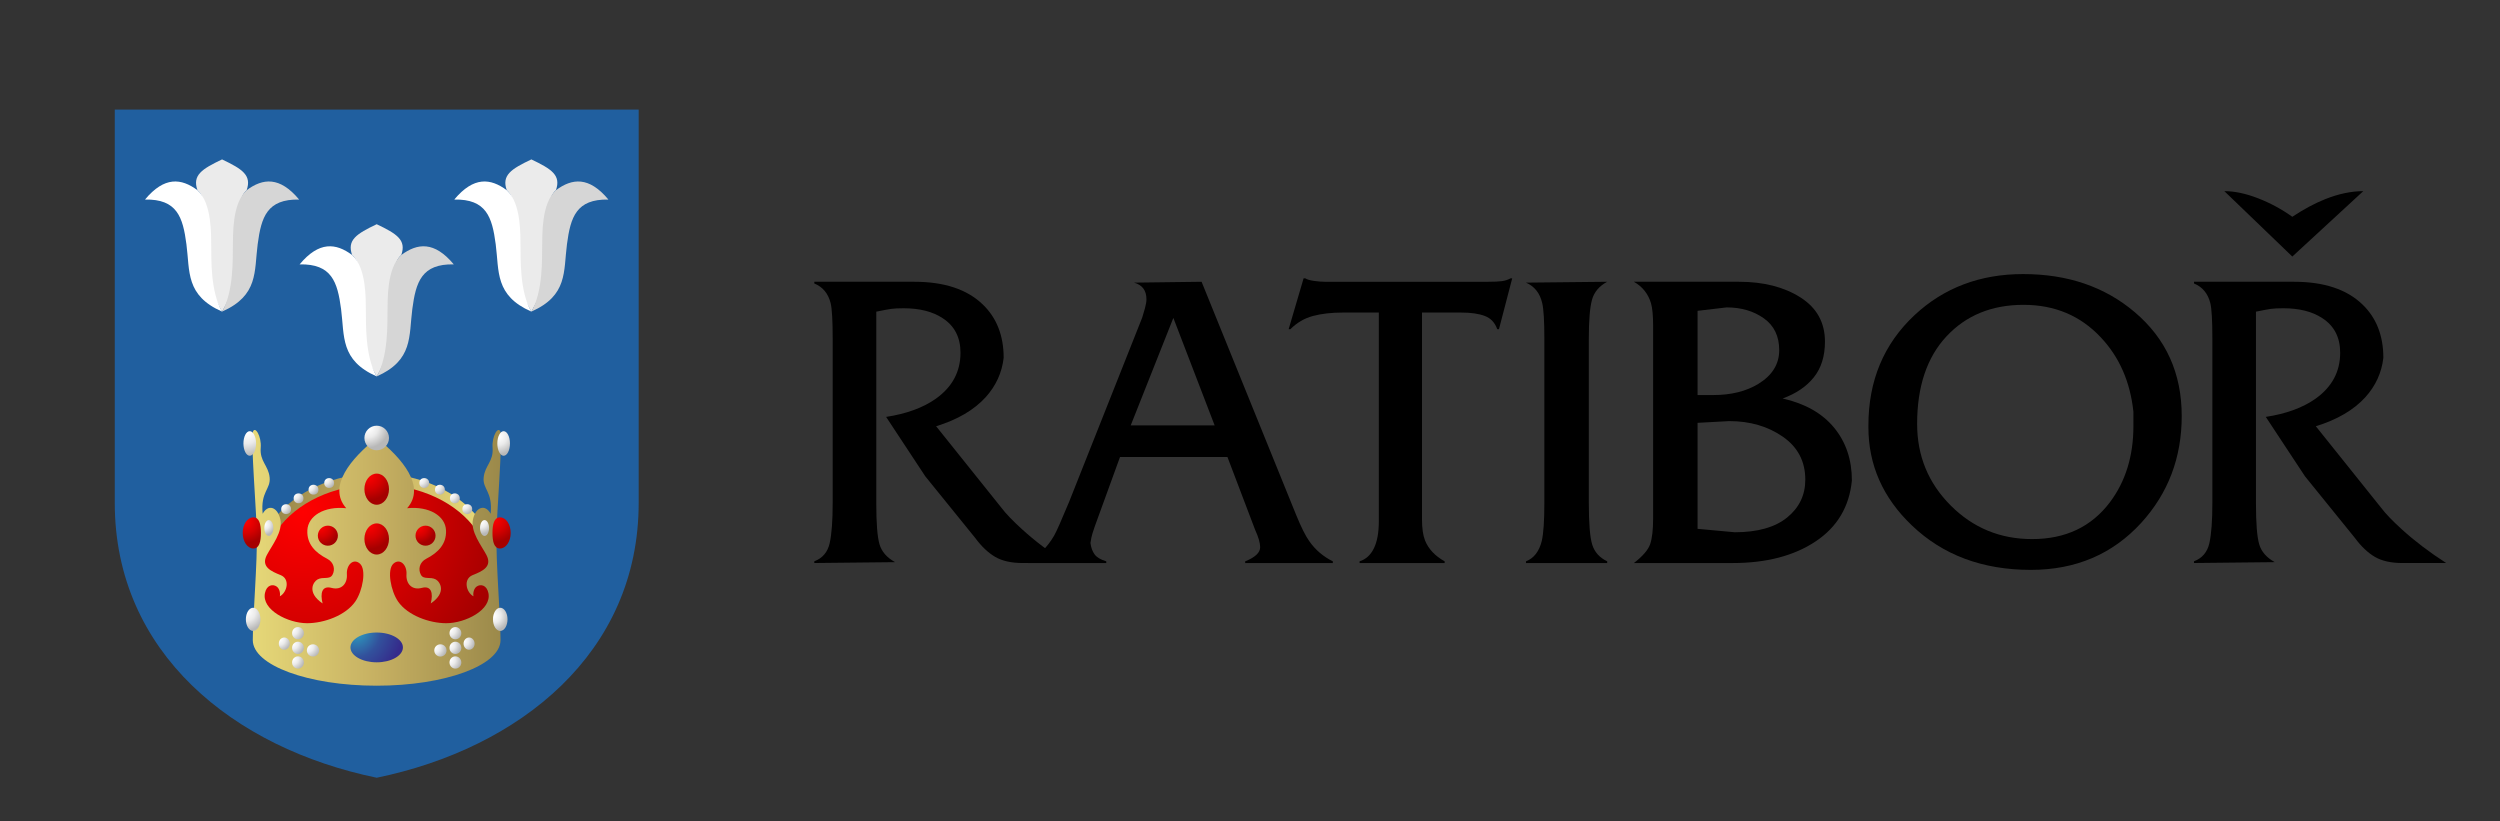 <?xml version="1.0" encoding="utf-8"?>
<!-- Generator: Adobe Illustrator 16.0.4, SVG Export Plug-In . SVG Version: 6.00 Build 0)  -->
<!DOCTYPE svg PUBLIC "-//W3C//DTD SVG 1.1//EN" "http://www.w3.org/Graphics/SVG/1.1/DTD/svg11.dtd">
<svg version="1.1" id="erb_-_stinovany" xmlns="http://www.w3.org/2000/svg" xmlns:xlink="http://www.w3.org/1999/xlink" x="0px"
	 y="0px" width="252.961px" height="83.116px" viewBox="0 0 252.961 83.116" enable-background="new 0 0 252.961 83.116"
	 xml:space="preserve">
<rect x="0" y="0" width="252.961" height="83.116" fill="#333333" stroke="none"/>
<g>
	<path fill="#205F9F" d="M38.118,78.695c14.488-2.993,26.506-12.626,26.506-27.811V11.091H11.613v39.793
		C11.613,66.069,23.631,75.702,38.118,78.695z"/>
	<g>
		<g>
			<path fill="#EBEBEB" d="M40.606,25.799c0.524-1.507-0.426-2.129-2.49-3.112c-2.064,0.983-3.015,1.605-2.49,3.112
				c1.495,1.34,0.099,4.571,0.123,5.715c0.024,1.143,1.163,4.51,2.367,6.574c1.204-2.064,2.327-5.432,2.352-6.574
				C40.492,30.371,39.111,27.139,40.606,25.799z"/>
			<g>
				<path fill="#D6D6D6" d="M40.606,25.799c-1.495,1.34-1.372,4.571-1.396,5.715c-0.024,1.143,0.11,4.51-1.094,6.574
					c3.703-1.639,3.244-4.064,3.604-6.816s0.95-4.588,4.194-4.521C43.949,24.391,42.245,24.587,40.606,25.799z"/>
			</g>
			<g>
				<path fill="#FFFFFF" d="M35.626,25.799c-1.639-1.212-3.343-1.408-5.309,0.951c3.244-0.066,3.834,1.77,4.194,4.521
					s-0.099,5.178,3.604,6.816c-1.204-2.064-1.069-5.432-1.094-6.574C36.998,30.371,37.121,27.139,35.626,25.799z"/>
			</g>
		</g>
		<g>
			<g>
				<path fill="#EBEBEB" d="M24.959,19.243c0.523-1.508-0.426-2.131-2.49-3.113c-2.064,0.982-3.016,1.605-2.491,3.113
					c1.495,1.339,0.099,4.57,0.124,5.713c0.024,1.144,1.162,4.51,2.367,6.574c1.204-2.064,2.326-5.431,2.351-6.574
					C24.844,23.813,23.464,20.582,24.959,19.243z"/>
				<g>
					<path fill="#D6D6D6" d="M24.959,19.243c-1.495,1.339-1.372,4.57-1.396,5.713c-0.025,1.144,0.11,4.51-1.094,6.574
						c3.702-1.638,3.244-4.062,3.604-6.815c0.361-2.753,0.951-4.587,4.195-4.522C28.301,17.833,26.598,18.03,24.959,19.243z"/>
				</g>
				<g>
					<path fill="#FFFFFF" d="M19.978,19.243c-1.638-1.213-3.342-1.41-5.308,0.949c3.244-0.064,3.834,1.77,4.193,4.522
						c0.361,2.753-0.098,5.178,3.605,6.815c-1.205-2.064-1.069-5.431-1.094-6.574C21.351,23.813,21.473,20.582,19.978,19.243z"/>
				</g>
			</g>
			<g>
				<path fill="#EBEBEB" d="M56.254,19.243c0.524-1.508-0.426-2.131-2.49-3.113c-2.064,0.982-3.015,1.605-2.49,3.113
					c1.495,1.339,0.099,4.57,0.123,5.713c0.024,1.144,1.163,4.51,2.367,6.574c1.205-2.064,2.327-5.431,2.352-6.574
					C56.14,23.813,54.76,20.582,56.254,19.243z"/>
				<g>
					<path fill="#D6D6D6" d="M56.254,19.243c-1.494,1.339-1.371,4.57-1.396,5.713c-0.024,1.144,0.111,4.51-1.094,6.574
						c3.703-1.638,3.244-4.062,3.604-6.815s0.95-4.587,4.194-4.522C59.597,17.833,57.893,18.03,56.254,19.243z"/>
				</g>
				<g>
					<path fill="#FFFFFF" d="M51.273,19.243c-1.638-1.213-3.342-1.41-5.309,0.949c3.244-0.064,3.834,1.77,4.194,4.522
						s-0.098,5.178,3.604,6.815c-1.204-2.064-1.068-5.431-1.093-6.574C52.646,23.813,52.769,20.582,51.273,19.243z"/>
				</g>
			</g>
		</g>
		<g>
			<radialGradient id="SVGID_1_" cx="30.677" cy="51.786" r="20.351" gradientUnits="userSpaceOnUse">
				<stop  offset="0" style="stop-color:#FF0000"/>
				<stop  offset="0.546" style="stop-color:#D50000"/>
				<stop  offset="1" style="stop-color:#A50000"/>
			</radialGradient>
			<ellipse fill="url(#SVGID_1_)" cx="38.083" cy="58.471" rx="11.897" ry="10.027"/>
			<linearGradient id="SVGID_2_" gradientUnits="userSpaceOnUse" x1="48.503" y1="50.799" x2="28.178" y2="50.799">
				<stop  offset="0" style="stop-color:#E6D878"/>
				<stop  offset="0.5" style="stop-color:#C6B062"/>
				<stop  offset="1" style="stop-color:#9B894A"/>
			</linearGradient>
			<path fill="url(#SVGID_2_)" d="M27.791,52.452c2.139-2.72,5.963-4.532,10.325-4.532c4.365,0,8.192,1.815,10.33,4.539l-0.233,1.22
				c-1.895-2.762-5.705-4.649-10.097-4.649c-4.371,0-8.166,1.869-10.069,4.61L27.791,52.452z"/>
			<linearGradient id="SVGID_3_" gradientUnits="userSpaceOnUse" x1="25.536" y1="56.445" x2="50.697" y2="56.445">
				<stop  offset="0" style="stop-color:#E6D878"/>
				<stop  offset="0.5" style="stop-color:#C6B062"/>
				<stop  offset="1" style="stop-color:#9B894A"/>
			</linearGradient>
			<path fill="url(#SVGID_3_)" d="M49.421,60.011c0.347,1.694-2.335,3.048-4.268,3.048c-1.711-0.001-3.9-0.787-4.875-2.195
				c-0.739-1.07-1.148-3.227-0.467-3.834c0.655-0.586,1.385,0.131,1.319,1.081s0.557,1.638,1.54,1.376s1.18,0.524,0.917,1.572
				c1.639-1.113,0.94-2.191,0.513-2.428c-0.562-0.308-1.227,0.053-1.512-0.472c-0.295-0.54-0.151-1.267,0.541-1.622
				c1.199-0.615,2.066-1.491,2.001-2.884c-0.068-1.454-1.706-2.458-3.935-2.228c1.934-2.195-0.491-5.045-3.08-7.109
				c-2.589,2.064-5.014,4.914-3.08,7.109c-2.229-0.23-3.866,0.773-3.935,2.228c-0.066,1.393,0.802,2.269,2.001,2.884
				c0.691,0.355,0.836,1.082,0.541,1.622c-0.286,0.524-0.95,0.164-1.512,0.472c-0.429,0.236-1.127,1.314,0.512,2.428
				c-0.262-1.048-0.065-1.834,0.918-1.572c0.982,0.262,1.605-0.426,1.54-1.376s0.664-1.667,1.319-1.081
				c0.682,0.607,0.272,2.764-0.468,3.834c-0.975,1.408-3.163,2.194-4.875,2.195c-1.932,0-4.613-1.354-4.267-3.048
				c0.171-0.835,0.81-0.94,1.195-0.655c0.28,0.207,0.374,0.666,0.312,0.982c0.737-0.393,1.064-1.753,0.082-2.146
				c-0.983-0.393-2.016-0.852-1.394-2.035c0.499-0.949,1.643-2.357,1.36-3.617c-0.278-1.244-1.229-1.572-1.785-0.557
				c-0.229-2.261,0.835-2.474,0.704-3.686c-0.131-1.213-1.016-1.606-0.901-2.999c0.095-1.147-0.59-2.288-0.803-1.567
				c-0.213,0.722,0.372,8.252,0.41,10.119c0.065,3.244-0.41,8.422-0.41,10.917c0,2.55,5.611,4.616,12.534,4.616
				c6.922,0,12.534-2.066,12.534-4.616c0-2.495-0.476-7.673-0.41-10.917c0.038-1.867,0.623-9.397,0.41-10.119
				c-0.214-0.721-0.897,0.42-0.804,1.567c0.115,1.393-0.77,1.786-0.9,2.999c-0.132,1.212,0.934,1.425,0.704,3.686
				c-0.557-1.016-1.507-0.688-1.785,0.557c-0.282,1.26,0.861,2.668,1.359,3.617c0.622,1.184-0.41,1.643-1.393,2.035
				c-0.983,0.394-0.655,1.754,0.082,2.146c-0.062-0.316,0.031-0.775,0.311-0.982C48.61,59.071,49.25,59.176,49.421,60.011z"/>
			<radialGradient id="SVGID_4_" cx="37.23" cy="43.234" r="2.086" gradientUnits="userSpaceOnUse">
				<stop  offset="0.074" style="stop-color:#FFFFFF"/>
				<stop  offset="0.491" style="stop-color:#EBEBEB"/>
				<stop  offset="1" style="stop-color:#B8B8B8"/>
			</radialGradient>
			<circle fill="url(#SVGID_4_)" cx="38.116" cy="44.317" r="1.244"/>
			<radialGradient id="SVGID_5_" cx="24.926" cy="61.895" r="1.901" gradientUnits="userSpaceOnUse">
				<stop  offset="0.074" style="stop-color:#FFFFFF"/>
				<stop  offset="0.491" style="stop-color:#EBEBEB"/>
				<stop  offset="1" style="stop-color:#B8B8B8"/>
			</radialGradient>
			<ellipse fill="url(#SVGID_5_)" cx="25.615" cy="62.667" rx="0.737" ry="1.173"/>
			<radialGradient id="SVGID_6_" cx="49.928" cy="62.289" r="1.546" gradientUnits="userSpaceOnUse">
				<stop  offset="0.074" style="stop-color:#FFFFFF"/>
				<stop  offset="0.491" style="stop-color:#EBEBEB"/>
				<stop  offset="1" style="stop-color:#B8B8B8"/>
			</radialGradient>
			<ellipse fill="url(#SVGID_6_)" cx="50.617" cy="62.667" rx="0.737" ry="1.173"/>
			<radialGradient id="SVGID_7_" cx="26.744" cy="53.048" r="1.101" gradientUnits="userSpaceOnUse">
				<stop  offset="0.074" style="stop-color:#FFFFFF"/>
				<stop  offset="0.491" style="stop-color:#EBEBEB"/>
				<stop  offset="1" style="stop-color:#B8B8B8"/>
			</radialGradient>
			<ellipse fill="url(#SVGID_7_)" cx="27.204" cy="53.424" rx="0.459" ry="0.803"/>
			<radialGradient id="SVGID_8_" cx="48.65" cy="52.786" r="1.275" gradientUnits="userSpaceOnUse">
				<stop  offset="0.074" style="stop-color:#FFFFFF"/>
				<stop  offset="0.491" style="stop-color:#EBEBEB"/>
				<stop  offset="1" style="stop-color:#B8B8B8"/>
			</radialGradient>
			<ellipse fill="url(#SVGID_8_)" cx="49.028" cy="53.424" rx="0.458" ry="0.803"/>
			<radialGradient id="SVGID_9_" cx="24.959" cy="43.693" r="2.438" gradientUnits="userSpaceOnUse">
				<stop  offset="0.074" style="stop-color:#FFFFFF"/>
				<stop  offset="0.491" style="stop-color:#EBEBEB"/>
				<stop  offset="1" style="stop-color:#B8B8B8"/>
			</radialGradient>
			<ellipse fill="url(#SVGID_9_)" cx="25.271" cy="44.872" rx="0.64" ry="1.244"/>
			<radialGradient id="SVGID_10_" cx="50.402" cy="44.152" r="1.845" gradientUnits="userSpaceOnUse">
				<stop  offset="0.074" style="stop-color:#FFFFFF"/>
				<stop  offset="0.491" style="stop-color:#EBEBEB"/>
				<stop  offset="1" style="stop-color:#B8B8B8"/>
			</radialGradient>
			<ellipse fill="url(#SVGID_10_)" cx="50.961" cy="44.872" rx="0.64" ry="1.244"/>
			<g>
				<radialGradient id="SVGID_11_" cx="32.446" cy="53.326" r="1.859" gradientUnits="userSpaceOnUse">
					<stop  offset="0" style="stop-color:#FF0000"/>
					<stop  offset="0.546" style="stop-color:#D50000"/>
					<stop  offset="1" style="stop-color:#A50000"/>
				</radialGradient>
				<circle fill="url(#SVGID_11_)" cx="33.175" cy="54.203" r="1.015"/>
				<g>
					<radialGradient id="SVGID_12_" cx="42.376" cy="53.326" r="1.674" gradientUnits="userSpaceOnUse">
						<stop  offset="0" style="stop-color:#FF0000"/>
						<stop  offset="0.546" style="stop-color:#D50000"/>
						<stop  offset="1" style="stop-color:#A50000"/>
					</radialGradient>
					<circle fill="url(#SVGID_12_)" cx="43.057" cy="54.203" r="1.014"/>
				</g>
			</g>
			<radialGradient id="SVGID_13_" cx="37.263" cy="48.149" r="2.465" gradientUnits="userSpaceOnUse">
				<stop  offset="0" style="stop-color:#FF0000"/>
				<stop  offset="0.546" style="stop-color:#D50000"/>
				<stop  offset="1" style="stop-color:#A50000"/>
			</radialGradient>
			<ellipse fill="url(#SVGID_13_)" cx="38.116" cy="49.497" rx="1.244" ry="1.576"/>
			<radialGradient id="SVGID_14_" cx="37.296" cy="53.163" r="2.419" gradientUnits="userSpaceOnUse">
				<stop  offset="0" style="stop-color:#FF0000"/>
				<stop  offset="0.546" style="stop-color:#D50000"/>
				<stop  offset="1" style="stop-color:#A50000"/>
			</radialGradient>
			<ellipse fill="url(#SVGID_14_)" cx="38.116" cy="54.536" rx="1.244" ry="1.576"/>
			<g>
				<radialGradient id="SVGID_15_" cx="24.877" cy="52.769" r="2.172" gradientUnits="userSpaceOnUse">
					<stop  offset="0" style="stop-color:#FF0000"/>
					<stop  offset="0.546" style="stop-color:#D50000"/>
					<stop  offset="1" style="stop-color:#A50000"/>
				</radialGradient>
				<path fill="url(#SVGID_15_)" d="M26.401,53.924c0,0.871-0.165,1.576-0.762,1.576c-0.598,0-1.082-0.705-1.082-1.576
					c0-0.87,0.484-1.576,1.082-1.576C26.236,52.348,26.401,53.054,26.401,53.924z"/>
				<radialGradient id="SVGID_16_" cx="50.009" cy="52.605" r="2.275" gradientUnits="userSpaceOnUse">
					<stop  offset="0" style="stop-color:#FF0000"/>
					<stop  offset="0.546" style="stop-color:#D50000"/>
					<stop  offset="1" style="stop-color:#A50000"/>
				</radialGradient>
				<path fill="url(#SVGID_16_)" d="M49.83,53.924c0-0.87,0.165-1.576,0.763-1.576c0.597,0,1.082,0.706,1.082,1.576
					c0,0.871-0.485,1.576-1.082,1.576C49.995,55.5,49.83,54.795,49.83,53.924z"/>
			</g>
			
				<radialGradient id="SVGID_17_" cx="36.182" cy="63.943" r="4.5" gradientTransform="matrix(0.903 0.43 -0.492 1.035 34.998 -17.783)" gradientUnits="userSpaceOnUse">
				<stop  offset="0" style="stop-color:#2D9CBF"/>
				<stop  offset="0.509" style="stop-color:#32519C"/>
				<stop  offset="1" style="stop-color:#352B8B"/>
			</radialGradient>
			<ellipse fill="url(#SVGID_17_)" cx="38.116" cy="65.509" rx="2.654" ry="1.507"/>
			<g>
				<radialGradient id="SVGID_18_" cx="29.545" cy="63.698" r="1.268" gradientUnits="userSpaceOnUse">
					<stop  offset="0.074" style="stop-color:#FFFFFF"/>
					<stop  offset="0.491" style="stop-color:#EBEBEB"/>
					<stop  offset="1" style="stop-color:#B8B8B8"/>
				</radialGradient>
				<ellipse fill="url(#SVGID_18_)" cx="30.152" cy="64.069" rx="0.6" ry="0.621"/>
				<radialGradient id="SVGID_19_" cx="29.611" cy="65.123" r="1.21" gradientUnits="userSpaceOnUse">
					<stop  offset="0.074" style="stop-color:#FFFFFF"/>
					<stop  offset="0.491" style="stop-color:#EBEBEB"/>
					<stop  offset="1" style="stop-color:#B8B8B8"/>
				</radialGradient>
				<ellipse fill="url(#SVGID_19_)" cx="30.152" cy="65.551" rx="0.6" ry="0.621"/>
				<radialGradient id="SVGID_20_" cx="28.285" cy="64.697" r="1.176" gradientUnits="userSpaceOnUse">
					<stop  offset="0.074" style="stop-color:#FFFFFF"/>
					<stop  offset="0.491" style="stop-color:#EBEBEB"/>
					<stop  offset="1" style="stop-color:#B8B8B8"/>
				</radialGradient>
				<ellipse fill="url(#SVGID_20_)" cx="28.768" cy="65.125" rx="0.558" ry="0.621"/>
				<radialGradient id="SVGID_21_" cx="29.611" cy="66.663" r="1.2" gradientUnits="userSpaceOnUse">
					<stop  offset="0.074" style="stop-color:#FFFFFF"/>
					<stop  offset="0.491" style="stop-color:#EBEBEB"/>
					<stop  offset="1" style="stop-color:#B8B8B8"/>
				</radialGradient>
				<ellipse fill="url(#SVGID_21_)" cx="30.152" cy="67.034" rx="0.6" ry="0.622"/>
				<radialGradient id="SVGID_22_" cx="31.119" cy="65.37" r="1.284" gradientUnits="userSpaceOnUse">
					<stop  offset="0.074" style="stop-color:#FFFFFF"/>
					<stop  offset="0.491" style="stop-color:#EBEBEB"/>
					<stop  offset="1" style="stop-color:#B8B8B8"/>
				</radialGradient>
				<circle fill="url(#SVGID_22_)" cx="31.67" cy="65.813" r="0.621"/>
			</g>
			<g>
				<radialGradient id="SVGID_23_" cx="45.504" cy="63.714" r="1.236" gradientUnits="userSpaceOnUse">
					<stop  offset="0.074" style="stop-color:#FFFFFF"/>
					<stop  offset="0.491" style="stop-color:#EBEBEB"/>
					<stop  offset="1" style="stop-color:#B8B8B8"/>
				</radialGradient>
				<ellipse fill="url(#SVGID_23_)" cx="46.08" cy="64.069" rx="0.599" ry="0.621"/>
				<radialGradient id="SVGID_24_" cx="45.488" cy="65.238" r="1.172" gradientUnits="userSpaceOnUse">
					<stop  offset="0.074" style="stop-color:#FFFFFF"/>
					<stop  offset="0.491" style="stop-color:#EBEBEB"/>
					<stop  offset="1" style="stop-color:#B8B8B8"/>
				</radialGradient>
				<ellipse fill="url(#SVGID_24_)" cx="46.08" cy="65.551" rx="0.599" ry="0.621"/>
				<radialGradient id="SVGID_25_" cx="46.88" cy="64.845" r="1.158" gradientUnits="userSpaceOnUse">
					<stop  offset="0.074" style="stop-color:#FFFFFF"/>
					<stop  offset="0.491" style="stop-color:#EBEBEB"/>
					<stop  offset="1" style="stop-color:#B8B8B8"/>
				</radialGradient>
				<ellipse fill="url(#SVGID_25_)" cx="47.464" cy="65.125" rx="0.559" ry="0.621"/>
				<radialGradient id="SVGID_26_" cx="45.472" cy="66.761" r="1.223" gradientUnits="userSpaceOnUse">
					<stop  offset="0.074" style="stop-color:#FFFFFF"/>
					<stop  offset="0.491" style="stop-color:#EBEBEB"/>
					<stop  offset="1" style="stop-color:#B8B8B8"/>
				</radialGradient>
				<ellipse fill="url(#SVGID_26_)" cx="46.08" cy="67.034" rx="0.599" ry="0.622"/>
				<radialGradient id="SVGID_27_" cx="43.948" cy="65.484" r="1.238" gradientUnits="userSpaceOnUse">
					<stop  offset="0.074" style="stop-color:#FFFFFF"/>
					<stop  offset="0.491" style="stop-color:#EBEBEB"/>
					<stop  offset="1" style="stop-color:#B8B8B8"/>
				</radialGradient>
				<circle fill="url(#SVGID_27_)" cx="44.562" cy="65.813" r="0.621"/>
			</g>
			<radialGradient id="SVGID_28_" cx="28.514" cy="51.148" r="1.009" gradientUnits="userSpaceOnUse">
				<stop  offset="0.074" style="stop-color:#FFFFFF"/>
				<stop  offset="0.491" style="stop-color:#EBEBEB"/>
				<stop  offset="1" style="stop-color:#B8B8B8"/>
			</radialGradient>
			<circle fill="url(#SVGID_28_)" cx="28.951" cy="51.516" r="0.499"/>
			<radialGradient id="SVGID_29_" cx="29.792" cy="50.05" r="1" gradientUnits="userSpaceOnUse">
				<stop  offset="0.074" style="stop-color:#FFFFFF"/>
				<stop  offset="0.491" style="stop-color:#EBEBEB"/>
				<stop  offset="1" style="stop-color:#B8B8B8"/>
			</radialGradient>
			<circle fill="url(#SVGID_29_)" cx="30.209" cy="50.422" r="0.499"/>
			<radialGradient id="SVGID_30_" cx="31.282" cy="49.149" r="1.024" gradientUnits="userSpaceOnUse">
				<stop  offset="0.074" style="stop-color:#FFFFFF"/>
				<stop  offset="0.491" style="stop-color:#EBEBEB"/>
				<stop  offset="1" style="stop-color:#B8B8B8"/>
			</radialGradient>
			<circle fill="url(#SVGID_30_)" cx="31.72" cy="49.549" r="0.5"/>
			<radialGradient id="SVGID_31_" cx="32.905" cy="48.461" r="0.997" gradientUnits="userSpaceOnUse">
				<stop  offset="0.074" style="stop-color:#FFFFFF"/>
				<stop  offset="0.491" style="stop-color:#EBEBEB"/>
				<stop  offset="1" style="stop-color:#B8B8B8"/>
			</radialGradient>
			<circle fill="url(#SVGID_31_)" cx="33.306" cy="48.874" r="0.499"/>
			<radialGradient id="SVGID_32_" cx="46.913" cy="51.049" r="1.019" gradientUnits="userSpaceOnUse">
				<stop  offset="0.074" style="stop-color:#FFFFFF"/>
				<stop  offset="0.491" style="stop-color:#EBEBEB"/>
				<stop  offset="1" style="stop-color:#B8B8B8"/>
			</radialGradient>
			<circle fill="url(#SVGID_32_)" cx="47.281" cy="51.516" r="0.499"/>
			<radialGradient id="SVGID_33_" cx="45.586" cy="50.05" r="1.047" gradientUnits="userSpaceOnUse">
				<stop  offset="0.074" style="stop-color:#FFFFFF"/>
				<stop  offset="0.491" style="stop-color:#EBEBEB"/>
				<stop  offset="1" style="stop-color:#B8B8B8"/>
			</radialGradient>
			<circle fill="url(#SVGID_33_)" cx="46.023" cy="50.422" r="0.499"/>
			<radialGradient id="SVGID_34_" cx="44.095" cy="49.166" r="1.034" gradientUnits="userSpaceOnUse">
				<stop  offset="0.074" style="stop-color:#FFFFFF"/>
				<stop  offset="0.491" style="stop-color:#EBEBEB"/>
				<stop  offset="1" style="stop-color:#B8B8B8"/>
			</radialGradient>
			<circle fill="url(#SVGID_34_)" cx="44.512" cy="49.549" r="0.499"/>
			<radialGradient id="SVGID_35_" cx="42.506" cy="48.494" r="1.031" gradientUnits="userSpaceOnUse">
				<stop  offset="0.074" style="stop-color:#FFFFFF"/>
				<stop  offset="0.491" style="stop-color:#EBEBEB"/>
				<stop  offset="1" style="stop-color:#B8B8B8"/>
			</radialGradient>
			<circle fill="url(#SVGID_35_)" cx="42.927" cy="48.874" r="0.499"/>
		</g>
	</g>
</g>
<g>
	<path d="M84.254,50.872V34.263c0-1.816-0.068-3.013-0.206-3.59c-0.248-0.979-0.799-1.644-1.653-1.989V28.51h10.121
		c3.027,0,5.334,0.765,6.92,2.293c1.412,1.355,2.119,3.157,2.119,5.406c-0.173,1.5-0.778,2.826-1.816,3.979
		c-1.183,1.298-2.854,2.278-5.018,2.941l6.618,8.262c0.433,0.576,1.124,1.297,2.076,2.162c1.297,1.182,2.796,2.321,4.498,3.417
		h-4.422c-1.156,0-2.089-0.208-2.797-0.624c-0.708-0.414-1.38-1.051-2.015-1.911L93.628,48.2l-3.967-6.016
		c2.075-0.316,3.762-0.938,5.06-1.86c1.644-1.183,2.466-2.726,2.466-4.631c0-1.558-0.605-2.726-1.816-3.505
		c-1.01-0.664-2.321-0.996-3.937-0.996c-0.547,0-0.973,0.021-1.275,0.065c-0.303,0.043-0.8,0.138-1.492,0.28v19.42
		c0,1.99,0.108,3.36,0.324,4.109c0.216,0.75,0.742,1.355,1.579,1.816l-8.175,0.087v-0.173c0.836-0.317,1.354-0.931,1.557-1.838
		C84.153,54.05,84.254,52.688,84.254,50.872z"/>
	<path d="M108.175,50.786l7.396-18.643c0.087-0.259,0.18-0.576,0.281-0.951c0.101-0.374,0.151-0.677,0.151-0.908
		c0-0.893-0.418-1.455-1.255-1.687l6.834-0.087l9.56,23.572c0.519,1.27,0.966,2.162,1.341,2.682
		c0.604,0.865,1.397,1.543,2.378,2.033v0.173h-8.866v-0.173c1.009-0.404,1.514-0.881,1.514-1.428c0-0.434-0.172-1.025-0.515-1.775
		l-2.794-7.351h-10.873l-2.548,7.011c-0.089,0.259-0.17,0.504-0.243,0.734s-0.14,0.548-0.198,0.95
		c0.058,0.462,0.194,0.843,0.411,1.146c0.216,0.303,0.612,0.541,1.189,0.713v0.173h-7.915v-0.173
		c1.066-0.548,1.946-1.413,2.638-2.596C106.892,53.798,107.396,52.66,108.175,50.786z M114.411,43.043h8.492l-4.178-10.876
		L114.411,43.043z"/>
	<path d="M139.516,52.731V31.625h-3.633c-1.153,0-2.163,0.115-3.027,0.346c-0.865,0.23-1.629,0.678-2.293,1.34h-0.173l1.514-5.146
		h0.174c0.173,0.115,0.468,0.202,0.887,0.26c0.417,0.059,0.771,0.086,1.059,0.086h16.565c0.605,0,1.066-0.021,1.385-0.064
		c0.316-0.043,0.605-0.137,0.864-0.281h0.174l-1.341,5.146h-0.173c-0.231-0.662-0.649-1.109-1.255-1.34s-1.398-0.346-2.379-0.346
		h-3.979v20.934c0,0.894,0.101,1.6,0.303,2.119c0.346,0.865,1.009,1.571,1.989,2.119v0.173h-8.607v-0.173
		c0.634-0.202,1.117-0.642,1.449-1.32C139.35,54.801,139.516,53.885,139.516,52.731z"/>
	<path d="M156.265,50.872V34.263c0-1.788-0.072-2.984-0.217-3.59c-0.23-1.009-0.778-1.701-1.643-2.076l8.218-0.087
		c-0.809,0.433-1.319,1.039-1.536,1.816c-0.216,0.779-0.324,2.092-0.324,3.937v16.608c0,2.076,0.114,3.489,0.346,4.238
		c0.23,0.75,0.735,1.312,1.515,1.688v0.173h-8.218v-0.173c0.807-0.317,1.341-1.01,1.6-2.076
		C156.178,53.971,156.265,52.688,156.265,50.872z"/>
	<path d="M167.27,52.428V32.965c0-1.038-0.073-1.802-0.217-2.292c-0.288-0.952-0.865-1.673-1.729-2.163h10.64
		c2.479,0,4.548,0.527,6.206,1.579c1.658,1.053,2.487,2.545,2.487,4.477c0,1.471-0.375,2.675-1.125,3.611
		c-0.75,0.938-1.802,1.651-3.156,2.142c2.277,0.519,4.015,1.506,5.211,2.962s1.795,3.237,1.795,5.342
		c-0.26,2.653-1.485,4.708-3.676,6.163c-2.192,1.457-4.988,2.185-8.391,2.185h-9.991c0.894-0.692,1.441-1.326,1.644-1.903
		C167.168,54.491,167.27,53.612,167.27,52.428z M171.768,39.972h1.601c1.787,0,3.301-0.374,4.541-1.124
		c1.412-0.865,2.119-2.004,2.119-3.418c0-1.412-0.519-2.486-1.557-3.222s-2.293-1.103-3.763-1.103l-2.941,0.346V39.972z
		 M171.768,53.51l3.763,0.346c2.307,0,4.072-0.498,5.298-1.492s1.839-2.271,1.839-3.828c0-1.844-0.757-3.293-2.271-4.346
		c-1.515-1.053-3.324-1.58-5.429-1.58l-3.2,0.174V53.51z"/>
	<path d="M189.054,43.043c0-4.527,1.557-8.246,4.671-11.159c2.969-2.769,6.632-4.152,10.985-4.152c4.498,0,8.261,1.283,11.288,3.85
		c3.172,2.682,4.758,6.185,4.758,10.511c0,4.209-1.365,7.813-4.097,10.812c-2.905,3.172-6.629,4.758-11.172,4.758
		c-4.889,0-8.9-1.499-12.035-4.498c-2.933-2.797-4.398-6.113-4.398-9.948V43.043z M193.984,42.892c0,3.235,1.131,5.987,3.395,8.255
		s5.01,3.4,8.24,3.4c3.373,0,5.996-1.242,7.871-3.726c1.585-2.108,2.379-4.681,2.379-7.714v-1.43
		c-0.319-3.033-1.419-5.545-3.3-7.539c-2.056-2.195-4.661-3.293-7.816-3.293c-3.214,0-5.812,1.062-7.795,3.186
		C194.976,36.155,193.984,39.108,193.984,42.892z"/>
	<path d="M223.857,50.872V34.263c0-1.816-0.068-3.013-0.206-3.59c-0.248-0.979-0.799-1.644-1.653-1.989V28.51h10.121
		c3.027,0,5.334,0.765,6.92,2.293c1.413,1.355,2.119,3.157,2.119,5.406c-0.173,1.5-0.778,2.826-1.816,3.979
		c-1.182,1.298-2.854,2.278-5.017,2.941l6.617,8.262c0.433,0.576,1.125,1.297,2.076,2.162c1.298,1.182,2.796,2.321,4.498,3.417
		h-4.422c-1.156,0-2.088-0.208-2.796-0.624c-0.709-0.414-1.381-1.051-2.016-1.911l-5.051-6.235l-3.968-6.016
		c2.076-0.316,3.763-0.938,5.061-1.86c1.643-1.183,2.465-2.726,2.465-4.631c0-1.558-0.605-2.726-1.816-3.505
		c-1.01-0.664-2.321-0.996-3.936-0.996c-0.548,0-0.974,0.021-1.276,0.065c-0.303,0.043-0.8,0.138-1.492,0.28v19.42
		c0,1.99,0.108,3.36,0.325,4.109c0.216,0.75,0.742,1.355,1.578,1.816l-8.175,0.087v-0.173c0.836-0.317,1.355-0.931,1.558-1.838
		C223.757,54.05,223.857,52.688,223.857,50.872z M239.126,19.341l-7.18,6.618l-6.877-6.618c1.038,0,2.177,0.241,3.417,0.724
		c1.239,0.482,2.393,1.105,3.46,1.871c1.153-0.766,2.263-1.36,3.33-1.786C236.631,19.611,237.915,19.341,239.126,19.341z"/>
</g>
</svg>
